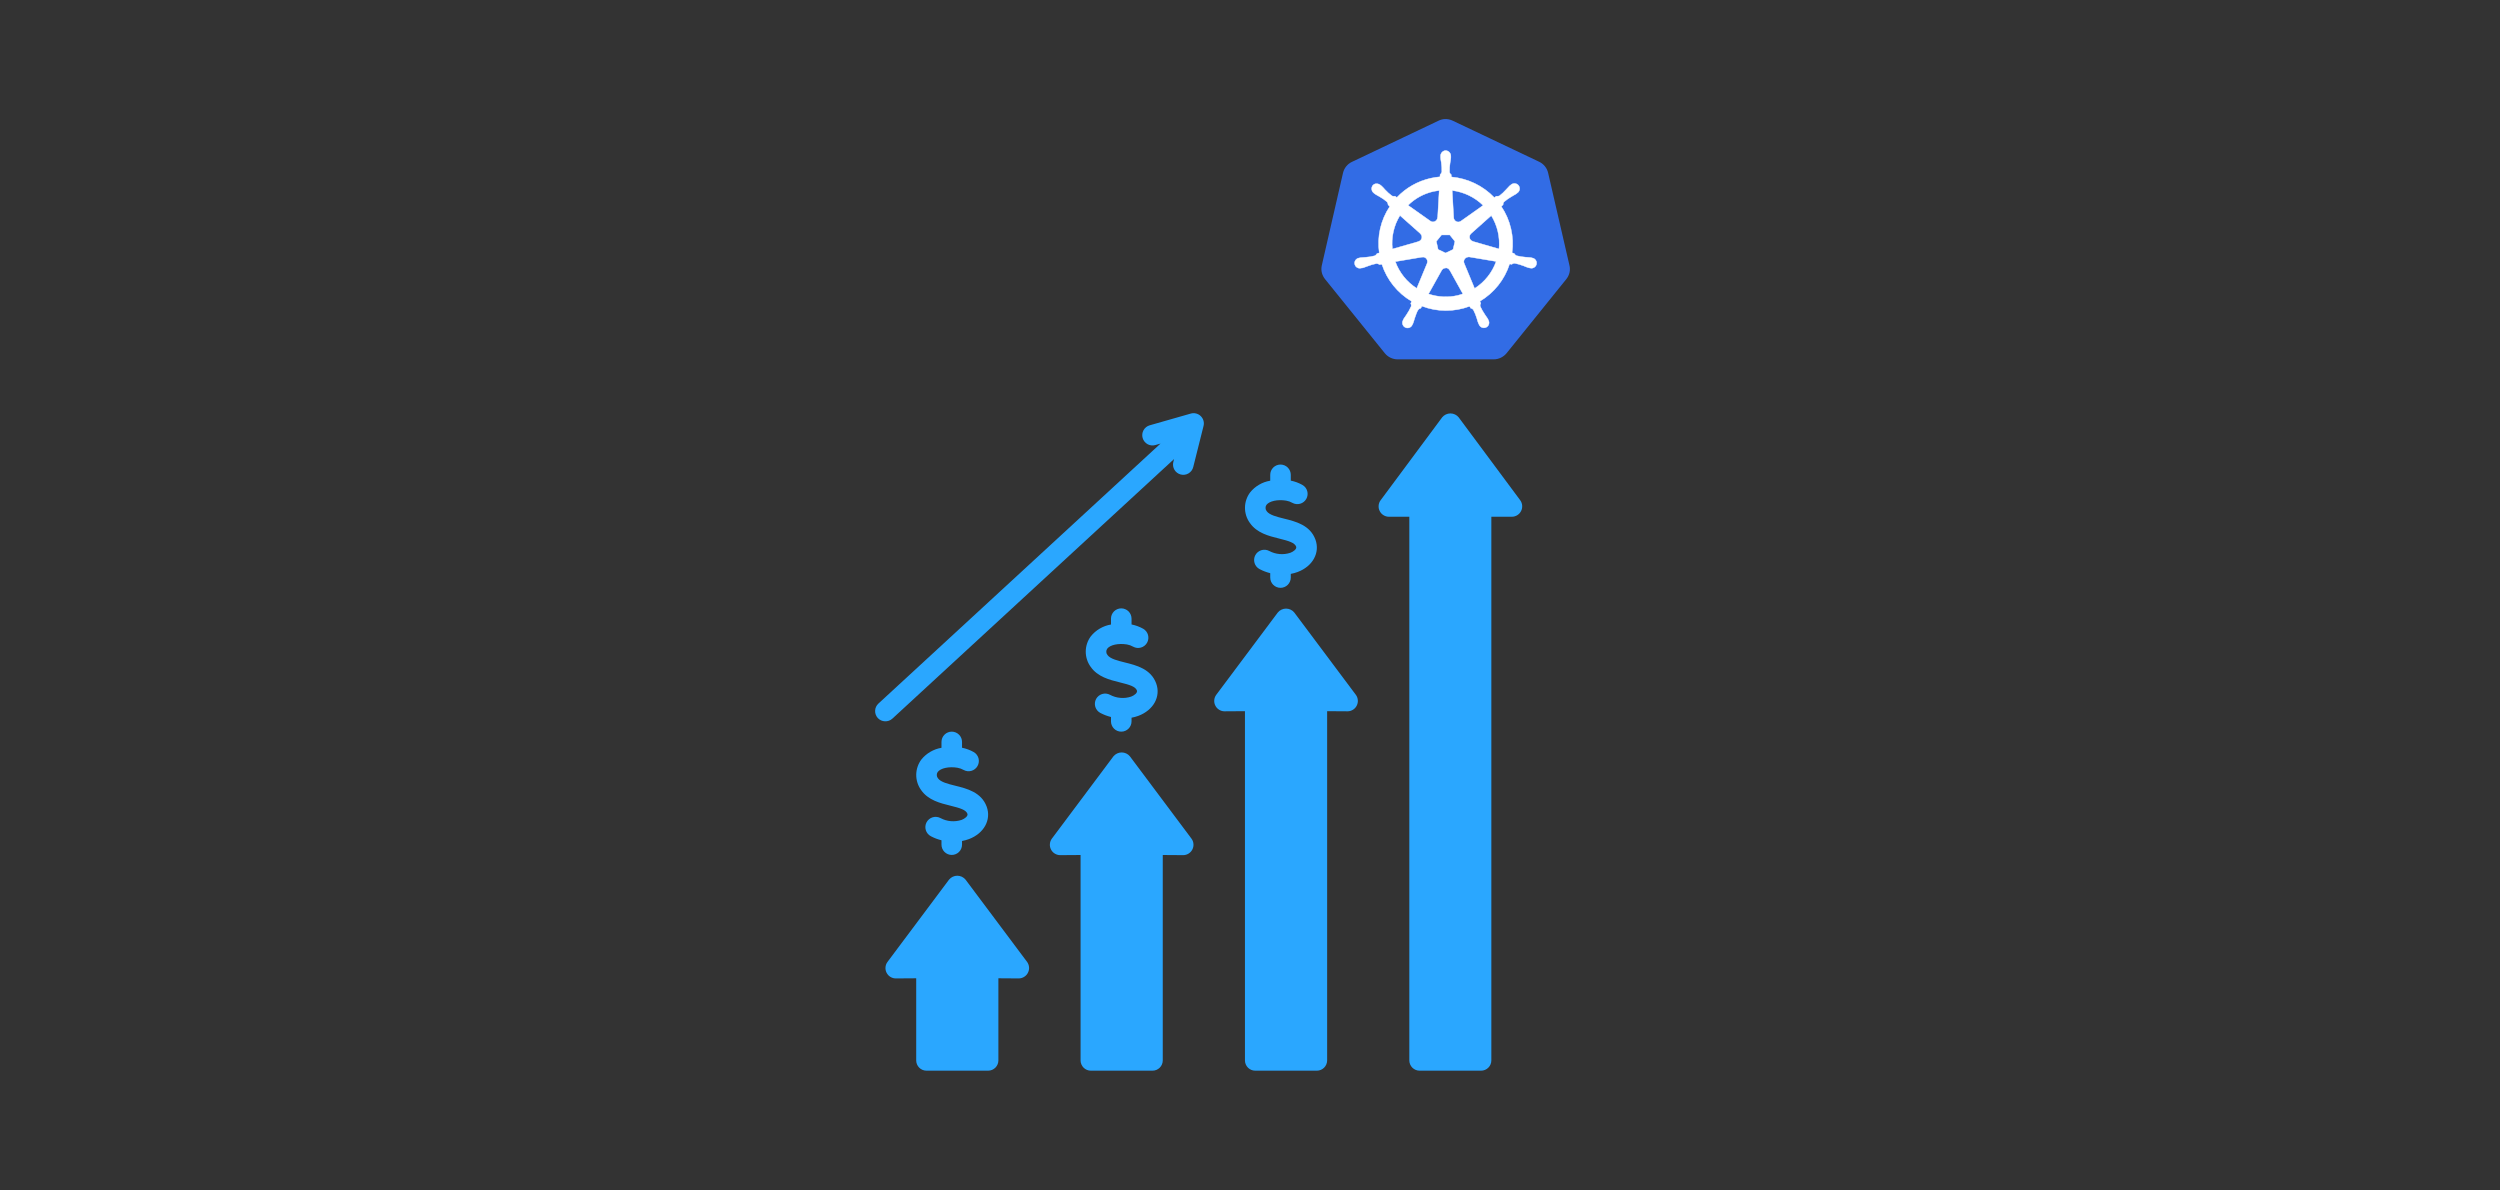 <svg xmlns="http://www.w3.org/2000/svg" xmlns:xlink="http://www.w3.org/1999/xlink" width="840" zoomAndPan="magnify" viewBox="0 0 630 300" height="400" preserveAspectRatio="xMidYMid meet" version="1.0"><rect x="0" y="0" width="630" height="300" fill="#333333" stroke="none"/><defs><clipPath id="f61d536fde"><path d="M 332.797 30 L 395.797 30 L 395.797 90.75 L 332.797 90.75 Z M 332.797 30 " clip-rule="nonzero"/></clipPath><clipPath id="3018555475"><path d="M 347 104 L 383.77 104 L 383.77 270 L 347 270 Z M 347 104 " clip-rule="nonzero"/></clipPath><clipPath id="f04072bbbf"><path d="M 220.27 104 L 304 104 L 304 182 L 220.27 182 Z M 220.27 104 " clip-rule="nonzero"/></clipPath></defs><g clip-path="url(#f61d536fde)"><path fill="#326ce5" d="M 364.102 30 C 363.539 30.031 363 30.176 362.492 30.426 L 340.688 40.793 C 339.547 41.332 338.723 42.359 338.438 43.586 L 333.102 66.855 C 332.844 67.949 333.051 69.094 333.688 70.031 C 333.762 70.141 333.84 70.25 333.922 70.355 L 348.988 89.031 C 349.785 90.004 350.98 90.566 352.238 90.559 L 376.402 90.559 C 377.664 90.562 378.863 89.973 379.656 89.012 L 394.715 70.336 C 395.504 69.359 395.801 68.074 395.496 66.852 L 390.125 43.562 C 389.84 42.34 389.008 41.309 387.875 40.77 L 366.105 30.426 C 365.469 30.113 364.793 29.973 364.082 30 Z M 364.102 30 " fill-opacity="1" fill-rule="nonzero"/></g><path stroke-linecap="butt" transform="matrix(1.957, 0, 0, 1.95, 332.994, 29.071)" fill-opacity="1" fill="#ffffff" fill-rule="nonzero" stroke-linejoin="miter" d="M 16.001 4.542 C 15.618 4.57 15.326 4.898 15.346 5.283 L 15.346 5.469 C 15.364 5.683 15.396 5.894 15.438 6.102 C 15.5 6.505 15.522 6.907 15.506 7.314 C 15.468 7.446 15.39 7.566 15.286 7.658 L 15.272 7.941 C 14.867 7.975 14.466 8.037 14.068 8.127 C 12.403 8.501 10.886 9.367 9.716 10.61 L 9.474 10.44 C 9.343 10.48 9.201 10.466 9.079 10.4 C 8.754 10.16 8.456 9.889 8.183 9.591 C 8.047 9.427 7.901 9.272 7.745 9.126 L 7.598 9.008 C 7.466 8.902 7.304 8.842 7.134 8.834 C 6.919 8.822 6.741 8.9 6.603 9.068 C 6.378 9.387 6.452 9.825 6.767 10.052 L 6.907 10.162 C 7.085 10.28 7.268 10.388 7.458 10.484 C 7.811 10.682 8.147 10.913 8.456 11.185 C 8.536 11.301 8.582 11.428 8.59 11.57 L 8.808 11.77 C 7.63 13.534 7.146 15.673 7.45 17.774 L 7.168 17.855 C 7.097 17.971 6.999 18.071 6.883 18.143 C 6.492 18.247 6.094 18.313 5.689 18.339 C 5.475 18.345 5.262 18.361 5.048 18.389 L 4.872 18.429 L 4.852 18.429 C 4.727 18.447 4.615 18.495 4.517 18.578 C 4.421 18.658 4.351 18.758 4.309 18.876 C 4.269 18.996 4.263 19.118 4.291 19.24 C 4.319 19.365 4.377 19.471 4.465 19.563 C 4.555 19.651 4.661 19.711 4.785 19.741 C 4.906 19.771 5.028 19.767 5.15 19.727 L 5.162 19.727 L 5.342 19.707 C 5.545 19.647 5.745 19.573 5.941 19.489 C 6.316 19.339 6.703 19.224 7.103 19.148 C 7.24 19.156 7.372 19.204 7.484 19.285 L 7.783 19.234 C 8.434 21.251 9.8 22.96 11.625 24.037 L 11.503 24.292 C 11.559 24.41 11.579 24.54 11.563 24.668 C 11.397 25.051 11.195 25.415 10.96 25.76 C 10.83 25.93 10.71 26.108 10.6 26.292 L 10.517 26.473 C 10.453 26.583 10.423 26.699 10.427 26.825 C 10.431 26.951 10.467 27.067 10.535 27.172 C 10.602 27.278 10.694 27.358 10.808 27.412 C 10.922 27.466 11.042 27.486 11.165 27.474 C 11.291 27.46 11.403 27.414 11.503 27.336 C 11.603 27.258 11.675 27.16 11.719 27.041 L 11.802 26.871 C 11.878 26.673 11.942 26.469 11.994 26.262 C 12.172 25.826 12.268 25.355 12.509 25.067 C 12.589 24.991 12.685 24.943 12.795 24.926 L 12.944 24.652 C 13.933 25.033 14.957 25.225 16.017 25.227 C 17.075 25.229 18.101 25.043 19.092 24.668 L 19.223 24.922 C 19.359 24.943 19.481 25.019 19.565 25.129 C 19.753 25.485 19.904 25.862 20.02 26.248 C 20.072 26.455 20.138 26.659 20.214 26.859 L 20.298 27.029 C 20.342 27.148 20.413 27.244 20.513 27.322 C 20.613 27.4 20.725 27.444 20.851 27.458 C 20.976 27.472 21.096 27.452 21.21 27.398 C 21.324 27.346 21.416 27.266 21.484 27.16 C 21.553 27.053 21.587 26.937 21.591 26.811 C 21.593 26.685 21.563 26.569 21.5 26.459 L 21.414 26.278 C 21.304 26.094 21.184 25.918 21.054 25.748 C 20.825 25.415 20.627 25.063 20.455 24.69 C 20.421 24.548 20.443 24.414 20.523 24.292 C 20.481 24.203 20.443 24.113 20.411 24.021 C 22.232 22.938 23.592 21.221 24.235 19.202 L 24.518 19.253 C 24.62 19.158 24.756 19.11 24.892 19.114 C 25.289 19.19 25.678 19.315 26.054 19.455 C 26.249 19.545 26.449 19.619 26.653 19.683 C 26.7 19.697 26.77 19.707 26.824 19.721 L 26.836 19.721 C 26.958 19.759 27.08 19.765 27.202 19.735 C 27.325 19.705 27.431 19.645 27.519 19.555 C 27.609 19.465 27.667 19.359 27.695 19.234 C 27.725 19.112 27.719 18.99 27.679 18.87 C 27.637 18.75 27.567 18.65 27.469 18.57 C 27.371 18.489 27.259 18.441 27.134 18.423 L 26.94 18.377 C 26.728 18.349 26.515 18.333 26.299 18.327 C 25.896 18.301 25.497 18.235 25.105 18.131 C 24.985 18.065 24.886 17.965 24.818 17.843 L 24.548 17.762 C 24.692 16.713 24.644 15.671 24.406 14.64 C 24.167 13.607 23.752 12.649 23.163 11.77 L 23.398 11.552 C 23.388 11.415 23.432 11.279 23.522 11.173 C 23.829 10.911 24.163 10.676 24.512 10.478 C 24.702 10.38 24.886 10.274 25.063 10.156 L 25.209 10.038 C 25.319 9.969 25.403 9.877 25.459 9.761 C 25.517 9.645 25.536 9.523 25.523 9.395 C 25.509 9.266 25.461 9.15 25.381 9.05 C 25.301 8.95 25.199 8.878 25.077 8.836 C 24.955 8.792 24.832 8.786 24.706 8.816 C 24.58 8.844 24.472 8.904 24.38 8.996 L 24.233 9.114 C 24.079 9.26 23.933 9.415 23.796 9.579 C 23.532 9.881 23.24 10.156 22.923 10.402 C 22.793 10.454 22.657 10.47 22.52 10.446 L 22.266 10.626 C 20.807 9.096 18.838 8.147 16.732 7.957 C 16.732 7.856 16.718 7.706 16.716 7.658 C 16.602 7.58 16.524 7.462 16.498 7.328 C 16.484 6.923 16.51 6.521 16.574 6.12 C 16.618 5.91 16.648 5.699 16.666 5.487 L 16.666 5.287 C 16.686 4.902 16.396 4.574 16.011 4.548 Z M 15.169 9.707 L 14.969 13.202 L 14.953 13.202 C 14.943 13.416 14.815 13.601 14.621 13.705 C 14.426 13.809 14.194 13.779 14.021 13.651 L 11.155 11.622 C 12.086 10.706 13.188 10.108 14.46 9.821 C 14.693 9.771 14.929 9.733 15.167 9.707 Z M 16.836 9.707 C 18.341 9.895 19.743 10.57 20.827 11.632 L 17.988 13.649 C 17.814 13.789 17.572 13.817 17.371 13.721 C 17.167 13.625 17.037 13.42 17.033 13.198 Z M 10.115 12.936 L 12.737 15.273 L 12.737 15.289 C 12.898 15.429 12.97 15.651 12.922 15.862 C 12.874 16.072 12.713 16.24 12.505 16.296 L 12.505 16.306 L 9.143 17.274 C 9.059 16.517 9.101 15.766 9.269 15.023 C 9.434 14.28 9.718 13.583 10.117 12.934 Z M 21.869 12.936 C 22.665 14.229 23.017 15.75 22.871 17.262 L 19.505 16.292 L 19.505 16.278 C 19.293 16.222 19.134 16.054 19.088 15.844 C 19.04 15.633 19.11 15.413 19.273 15.271 L 21.873 12.944 Z M 15.466 15.455 L 16.536 15.455 L 17.193 16.286 L 16.953 17.328 L 15.991 17.79 L 15.027 17.328 L 14.799 16.286 Z M 18.898 18.293 C 18.944 18.287 19 18.287 19.034 18.293 L 22.502 18.878 C 22.001 20.318 21.014 21.548 19.727 22.371 L 18.387 19.126 C 18.349 19.038 18.333 18.946 18.341 18.852 C 18.349 18.756 18.377 18.668 18.429 18.586 C 18.479 18.503 18.545 18.439 18.628 18.389 C 18.71 18.341 18.8 18.313 18.894 18.307 Z M 13.076 18.307 C 13.272 18.311 13.453 18.411 13.559 18.576 C 13.667 18.74 13.683 18.946 13.607 19.126 L 13.607 19.138 L 12.276 22.357 C 11 21.54 10.031 20.324 9.516 18.9 L 12.954 18.317 C 12.992 18.313 13.03 18.313 13.07 18.317 Z M 15.979 19.707 C 16.223 19.701 16.4 19.803 16.516 20.016 L 16.53 20.016 L 18.223 23.074 L 17.546 23.272 C 16.301 23.559 15.001 23.49 13.789 23.08 L 15.49 20.022 C 15.592 19.841 15.781 19.731 15.989 19.727 Z M 15.979 19.707 " stroke="#ffffff" stroke-width="0.055" stroke-opacity="1" stroke-miterlimit="4"/><g clip-path="url(#3018555475)"><path fill="#2aa7ff" d="M 383.117 126.09 L 367.582 105.168 C 367.457 105.012 367.316 104.875 367.16 104.75 C 367.004 104.629 366.836 104.523 366.656 104.441 C 366.477 104.355 366.289 104.289 366.094 104.246 C 365.902 104.203 365.703 104.18 365.504 104.18 C 365.305 104.18 365.109 104.203 364.914 104.246 C 364.723 104.289 364.535 104.355 364.355 104.441 C 364.176 104.523 364.008 104.629 363.852 104.75 C 363.695 104.875 363.551 105.012 363.426 105.168 C 363.426 105.168 347.906 126.07 347.895 126.09 C 347.609 126.484 347.449 126.922 347.414 127.406 C 347.375 127.891 347.465 128.348 347.684 128.781 C 347.902 129.215 348.215 129.562 348.629 129.82 C 349.039 130.078 349.488 130.211 349.973 130.219 L 355.148 130.219 L 355.148 267.223 C 355.148 267.562 355.215 267.895 355.348 268.211 C 355.477 268.527 355.664 268.809 355.906 269.051 C 356.152 269.293 356.43 269.48 356.746 269.613 C 357.066 269.746 357.395 269.809 357.738 269.809 L 373.23 269.809 C 373.574 269.809 373.906 269.746 374.223 269.613 C 374.539 269.48 374.82 269.293 375.062 269.051 C 375.305 268.809 375.492 268.527 375.625 268.211 C 375.754 267.895 375.82 267.562 375.82 267.223 L 375.82 130.219 L 381.039 130.219 C 381.523 130.207 381.969 130.07 382.375 129.812 C 382.785 129.555 383.098 129.207 383.316 128.777 C 383.531 128.344 383.621 127.887 383.586 127.406 C 383.551 126.922 383.395 126.484 383.117 126.09 Z M 383.117 126.09 " fill-opacity="1" fill-rule="nonzero"/></g><path fill="#2aa7ff" d="M 326.156 154.348 C 326.031 154.195 325.891 154.059 325.734 153.934 C 325.578 153.812 325.41 153.711 325.23 153.625 C 325.051 153.539 324.863 153.477 324.672 153.434 C 324.477 153.391 324.281 153.367 324.082 153.367 C 323.883 153.367 323.688 153.391 323.496 153.434 C 323.301 153.477 323.117 153.539 322.938 153.625 C 322.758 153.711 322.59 153.812 322.434 153.934 C 322.277 154.059 322.137 154.195 322.008 154.348 C 322.008 154.348 306.5 175.082 306.477 175.113 C 306.191 175.508 306.031 175.949 305.992 176.434 C 305.953 176.922 306.043 177.383 306.266 177.816 C 306.484 178.254 306.801 178.598 307.215 178.855 C 307.629 179.113 308.078 179.246 308.566 179.25 L 313.727 179.215 L 313.727 267.223 C 313.727 267.562 313.793 267.895 313.926 268.211 C 314.055 268.527 314.242 268.809 314.484 269.051 C 314.727 269.293 315.008 269.48 315.324 269.613 C 315.645 269.746 315.973 269.809 316.316 269.809 L 331.848 269.809 C 332.191 269.809 332.523 269.746 332.84 269.613 C 333.156 269.48 333.438 269.293 333.68 269.051 C 333.922 268.809 334.109 268.527 334.242 268.211 C 334.371 267.895 334.438 267.562 334.438 267.223 L 334.438 179.215 C 334.438 179.215 339.59 179.25 339.598 179.25 C 340.086 179.246 340.535 179.113 340.949 178.855 C 341.363 178.598 341.68 178.25 341.898 177.816 C 342.117 177.383 342.211 176.922 342.172 176.434 C 342.133 175.949 341.973 175.508 341.688 175.113 Z M 326.156 154.348 " fill-opacity="1" fill-rule="nonzero"/><path fill="#2aa7ff" d="M 284.734 190.594 C 284.609 190.438 284.465 190.301 284.309 190.18 C 284.152 190.059 283.984 189.953 283.809 189.871 C 283.629 189.785 283.441 189.723 283.25 189.68 C 283.055 189.633 282.859 189.613 282.66 189.613 C 282.461 189.613 282.266 189.633 282.074 189.68 C 281.879 189.723 281.695 189.785 281.516 189.871 C 281.336 189.953 281.168 190.059 281.012 190.18 C 280.855 190.301 280.715 190.438 280.586 190.594 L 265.055 211.355 C 264.77 211.754 264.609 212.191 264.574 212.68 C 264.535 213.164 264.625 213.625 264.844 214.059 C 265.066 214.496 265.383 214.84 265.793 215.098 C 266.207 215.355 266.656 215.488 267.145 215.496 L 272.305 215.461 L 272.305 267.223 C 272.305 267.562 272.371 267.895 272.504 268.211 C 272.633 268.527 272.82 268.809 273.062 269.051 C 273.305 269.293 273.586 269.48 273.902 269.613 C 274.219 269.746 274.551 269.809 274.895 269.809 L 290.426 269.809 C 290.77 269.809 291.102 269.746 291.418 269.613 C 291.734 269.48 292.016 269.293 292.258 269.051 C 292.5 268.809 292.688 268.527 292.82 268.211 C 292.949 267.895 293.016 267.562 293.016 267.223 L 293.016 215.461 L 298.176 215.496 C 298.664 215.492 299.113 215.359 299.527 215.102 C 299.941 214.844 300.258 214.496 300.477 214.062 C 300.699 213.625 300.789 213.164 300.75 212.68 C 300.715 212.191 300.551 211.754 300.266 211.355 Z M 284.734 190.594 " fill-opacity="1" fill-rule="nonzero"/><path fill="#2aa7ff" d="M 243.312 221.66 C 243.188 221.504 243.043 221.367 242.887 221.246 C 242.73 221.125 242.562 221.02 242.387 220.938 C 242.207 220.852 242.02 220.789 241.824 220.746 C 241.633 220.703 241.438 220.68 241.238 220.68 C 241.039 220.68 240.844 220.703 240.652 220.746 C 240.457 220.789 240.27 220.852 240.094 220.938 C 239.914 221.02 239.746 221.125 239.59 221.246 C 239.434 221.367 239.293 221.504 239.164 221.66 C 239.164 221.66 223.656 242.391 223.633 242.422 C 223.348 242.82 223.184 243.258 223.145 243.746 C 223.105 244.234 223.199 244.695 223.418 245.129 C 223.637 245.566 223.953 245.91 224.367 246.168 C 224.785 246.426 225.234 246.559 225.723 246.562 L 230.883 246.527 L 230.883 267.223 C 230.883 267.562 230.949 267.895 231.078 268.211 C 231.211 268.527 231.398 268.809 231.641 269.051 C 231.883 269.293 232.164 269.48 232.48 269.613 C 232.797 269.746 233.129 269.809 233.473 269.809 L 249.004 269.809 C 249.348 269.809 249.68 269.746 249.996 269.613 C 250.312 269.48 250.594 269.293 250.836 269.051 C 251.078 268.809 251.266 268.527 251.398 268.211 C 251.527 267.895 251.594 267.562 251.594 267.223 L 251.594 246.527 C 251.594 246.527 256.754 246.562 256.77 246.562 C 257.254 246.551 257.703 246.414 258.109 246.152 C 258.52 245.895 258.832 245.547 259.047 245.113 C 259.266 244.68 259.355 244.223 259.32 243.742 C 259.281 243.258 259.125 242.82 258.844 242.422 Z M 243.312 221.66 " fill-opacity="1" fill-rule="nonzero"/><path fill="#2aa7ff" d="M 239.844 184.375 C 239.5 184.375 239.168 184.441 238.852 184.574 C 238.535 184.703 238.254 184.891 238.012 185.137 C 237.77 185.379 237.582 185.656 237.449 185.977 C 237.32 186.293 237.254 186.621 237.254 186.965 L 237.254 188.445 C 236.25 188.613 235.309 188.953 234.43 189.469 C 233.551 189.98 232.793 190.637 232.156 191.434 C 231.75 191.988 231.438 192.59 231.223 193.242 C 231.004 193.895 230.895 194.566 230.891 195.254 C 230.887 195.941 230.992 196.613 231.199 197.27 C 231.41 197.926 231.715 198.531 232.117 199.09 C 233.895 201.641 236.867 202.379 239.488 203.027 C 241.914 203.629 243.414 204.066 243.785 205.062 C 244.008 205.676 243.062 206.34 242.328 206.613 C 241.445 206.902 240.543 207.012 239.617 206.93 C 238.691 206.852 237.82 206.594 237.004 206.156 C 236.699 205.992 236.379 205.895 236.035 205.859 C 235.695 205.824 235.359 205.859 235.031 205.957 C 234.699 206.059 234.402 206.215 234.137 206.434 C 233.871 206.652 233.656 206.91 233.496 207.215 C 233.332 207.516 233.234 207.84 233.203 208.18 C 233.168 208.523 233.199 208.859 233.301 209.188 C 233.398 209.516 233.559 209.812 233.777 210.078 C 233.996 210.344 234.254 210.559 234.559 210.719 C 235.414 211.176 236.312 211.52 237.254 211.75 L 237.254 212.855 C 237.254 213.199 237.32 213.527 237.449 213.844 C 237.582 214.164 237.77 214.441 238.012 214.684 C 238.254 214.93 238.535 215.113 238.852 215.246 C 239.168 215.379 239.5 215.441 239.844 215.441 C 240.184 215.441 240.516 215.379 240.832 215.246 C 241.148 215.113 241.43 214.93 241.672 214.684 C 241.914 214.441 242.102 214.164 242.234 213.844 C 242.367 213.527 242.43 213.199 242.43 212.855 L 242.43 211.93 C 243.012 211.824 243.574 211.668 244.129 211.469 C 247.957 210.043 249.855 206.602 248.645 203.277 C 247.297 199.629 243.656 198.727 240.734 198 C 238.914 197.551 237.031 197.086 236.363 196.125 C 236.18 195.898 236.082 195.641 236.07 195.348 C 236.055 195.055 236.133 194.789 236.297 194.547 C 237.027 193.57 239.117 193.117 241.266 193.469 C 241.816 193.566 242.34 193.75 242.824 194.023 C 243.125 194.191 243.445 194.293 243.785 194.336 C 244.129 194.375 244.461 194.348 244.793 194.254 C 245.121 194.16 245.422 194.008 245.691 193.793 C 245.961 193.582 246.176 193.324 246.344 193.027 C 246.512 192.727 246.617 192.406 246.656 192.066 C 246.695 191.727 246.668 191.391 246.578 191.059 C 246.484 190.73 246.332 190.43 246.117 190.16 C 245.906 189.891 245.652 189.672 245.352 189.504 C 244.434 188.996 243.461 188.637 242.43 188.43 L 242.43 186.965 C 242.43 186.621 242.367 186.293 242.234 185.977 C 242.102 185.656 241.914 185.379 241.672 185.137 C 241.43 184.891 241.148 184.707 240.832 184.574 C 240.516 184.441 240.188 184.375 239.844 184.375 Z M 239.844 184.375 " fill-opacity="1" fill-rule="nonzero"/><path fill="#2aa7ff" d="M 282.559 153.309 C 282.215 153.309 281.887 153.375 281.566 153.508 C 281.25 153.637 280.973 153.824 280.727 154.066 C 280.484 154.312 280.297 154.59 280.168 154.906 C 280.035 155.227 279.969 155.555 279.969 155.898 L 279.969 157.379 C 278.965 157.547 278.023 157.887 277.145 158.402 C 276.266 158.914 275.512 159.57 274.875 160.367 C 274.465 160.918 274.152 161.523 273.938 162.176 C 273.723 162.828 273.609 163.5 273.609 164.188 C 273.605 164.875 273.707 165.547 273.918 166.203 C 274.125 166.855 274.434 167.465 274.836 168.023 C 276.613 170.574 279.582 171.312 282.203 171.961 C 284.633 172.562 286.133 173 286.5 173.996 C 286.723 174.609 285.781 175.273 285.043 175.547 C 284.16 175.836 283.258 175.945 282.336 175.863 C 281.41 175.785 280.539 175.527 279.719 175.09 C 279.418 174.926 279.094 174.828 278.754 174.793 C 278.41 174.758 278.074 174.793 277.746 174.891 C 277.418 174.992 277.121 175.148 276.855 175.367 C 276.59 175.586 276.375 175.844 276.211 176.148 C 276.051 176.449 275.953 176.773 275.918 177.113 C 275.883 177.457 275.918 177.793 276.016 178.121 C 276.117 178.449 276.277 178.746 276.492 179.012 C 276.711 179.277 276.973 179.492 277.273 179.652 C 278.133 180.105 279.031 180.453 279.969 180.684 L 279.969 181.789 C 279.969 182.133 280.035 182.461 280.168 182.777 C 280.297 183.094 280.484 183.375 280.727 183.617 C 280.973 183.859 281.25 184.047 281.566 184.18 C 281.887 184.312 282.215 184.375 282.559 184.375 C 282.902 184.375 283.23 184.312 283.551 184.18 C 283.867 184.047 284.148 183.859 284.391 183.617 C 284.633 183.375 284.82 183.094 284.949 182.777 C 285.082 182.461 285.148 182.133 285.148 181.789 L 285.148 180.863 C 285.727 180.754 286.293 180.602 286.844 180.402 C 290.672 178.977 292.574 175.535 291.359 172.211 C 290.012 168.562 286.375 167.66 283.449 166.934 C 281.629 166.484 279.75 166.016 279.082 165.059 C 278.898 164.832 278.797 164.574 278.785 164.281 C 278.773 163.988 278.848 163.723 279.012 163.48 C 279.742 162.504 281.836 162.055 283.984 162.402 C 284.535 162.496 285.055 162.684 285.543 162.957 C 285.844 163.125 286.164 163.23 286.504 163.27 C 286.844 163.309 287.18 163.281 287.512 163.188 C 287.84 163.098 288.141 162.941 288.41 162.73 C 288.68 162.516 288.898 162.262 289.066 161.961 C 289.234 161.66 289.336 161.34 289.375 161 C 289.418 160.66 289.391 160.324 289.297 159.992 C 289.203 159.664 289.051 159.363 288.836 159.094 C 288.625 158.824 288.367 158.605 288.07 158.438 C 287.152 157.93 286.176 157.57 285.148 157.363 L 285.148 155.898 C 285.148 155.555 285.082 155.227 284.949 154.906 C 284.82 154.59 284.633 154.312 284.391 154.066 C 284.148 153.824 283.867 153.637 283.551 153.508 C 283.234 153.375 282.902 153.309 282.559 153.309 Z M 282.559 153.309 " fill-opacity="1" fill-rule="nonzero"/><g clip-path="url(#f04072bbbf)"><path fill="#2aa7ff" d="M 300.07 104.223 L 289.715 107.18 C 289.387 107.273 289.09 107.43 288.82 107.641 C 288.551 107.855 288.336 108.113 288.168 108.414 C 288.004 108.711 287.898 109.031 287.863 109.371 C 287.824 109.715 287.852 110.047 287.945 110.379 C 288.039 110.707 288.191 111.008 288.406 111.273 C 288.617 111.543 288.875 111.762 289.172 111.93 C 289.473 112.094 289.793 112.199 290.133 112.238 C 290.473 112.277 290.809 112.25 291.137 112.156 L 292.453 111.781 L 221.363 177.297 C 221.109 177.527 220.91 177.801 220.766 178.113 C 220.621 178.422 220.543 178.75 220.531 179.094 C 220.516 179.438 220.566 179.77 220.688 180.09 C 220.805 180.414 220.98 180.699 221.211 180.953 C 221.449 181.203 221.723 181.395 222.031 181.539 C 222.344 181.68 222.668 181.758 223.012 181.77 C 223.352 181.785 223.684 181.734 224.008 181.617 C 224.328 181.504 224.617 181.332 224.871 181.102 L 295.863 115.68 L 295.68 116.426 C 295.594 116.758 295.574 117.098 295.625 117.438 C 295.672 117.777 295.785 118.098 295.961 118.395 C 296.137 118.688 296.363 118.941 296.641 119.145 C 296.918 119.352 297.223 119.496 297.555 119.578 C 297.891 119.664 298.227 119.68 298.57 119.629 C 298.91 119.578 299.227 119.465 299.523 119.285 C 299.816 119.109 300.066 118.879 300.27 118.602 C 300.477 118.324 300.617 118.02 300.699 117.684 L 303.293 107.34 C 303.406 106.891 303.398 106.445 303.273 106 C 303.145 105.555 302.914 105.172 302.582 104.852 C 302.25 104.527 301.859 104.312 301.41 104.199 C 300.965 104.086 300.516 104.094 300.07 104.223 Z M 300.07 104.223 " fill-opacity="1" fill-rule="nonzero"/></g><path fill="#2aa7ff" d="M 322.332 135.715 C 324.758 136.316 326.262 136.754 326.629 137.75 C 326.852 138.363 325.91 139.027 325.172 139.301 C 324.289 139.594 323.387 139.699 322.461 139.621 C 321.539 139.539 320.668 139.281 319.848 138.844 C 319.543 138.68 319.223 138.582 318.879 138.547 C 318.539 138.516 318.203 138.547 317.875 138.645 C 317.543 138.746 317.246 138.902 316.98 139.121 C 316.715 139.34 316.5 139.598 316.34 139.902 C 316.176 140.203 316.078 140.527 316.043 140.871 C 316.012 141.211 316.043 141.547 316.145 141.875 C 316.242 142.203 316.402 142.504 316.621 142.77 C 316.84 143.035 317.098 143.246 317.402 143.41 C 318.258 143.863 319.156 144.207 320.098 144.441 L 320.098 145.543 C 320.098 145.887 320.164 146.219 320.293 146.535 C 320.426 146.852 320.613 147.133 320.855 147.375 C 321.098 147.617 321.379 147.805 321.695 147.934 C 322.012 148.066 322.344 148.133 322.688 148.133 C 323.031 148.133 323.359 148.066 323.676 147.934 C 323.996 147.805 324.273 147.617 324.516 147.375 C 324.762 147.133 324.945 146.852 325.078 146.535 C 325.211 146.219 325.277 145.887 325.277 145.543 L 325.277 144.617 C 325.855 144.512 326.422 144.359 326.973 144.156 C 330.801 142.73 332.699 139.293 331.488 135.969 C 330.141 132.316 326.5 131.414 323.578 130.691 C 321.758 130.238 319.875 129.773 319.207 128.812 C 319.023 128.586 318.926 128.328 318.914 128.035 C 318.902 127.746 318.977 127.477 319.141 127.234 C 319.871 126.262 321.961 125.809 324.109 126.16 C 324.664 126.254 325.184 126.438 325.672 126.715 C 325.969 126.883 326.289 126.984 326.633 127.023 C 326.973 127.062 327.309 127.035 327.637 126.941 C 327.969 126.852 328.266 126.695 328.535 126.484 C 328.805 126.27 329.023 126.016 329.191 125.715 C 329.359 125.414 329.461 125.098 329.504 124.754 C 329.543 124.414 329.516 124.078 329.422 123.75 C 329.328 123.418 329.176 123.117 328.965 122.848 C 328.75 122.582 328.496 122.363 328.195 122.195 C 327.277 121.684 326.305 121.324 325.277 121.117 L 325.277 119.656 C 325.277 119.312 325.211 118.98 325.078 118.664 C 324.945 118.348 324.762 118.066 324.516 117.824 C 324.273 117.582 323.996 117.395 323.676 117.262 C 323.359 117.133 323.031 117.066 322.688 117.066 C 322.344 117.066 322.012 117.133 321.695 117.262 C 321.379 117.395 321.098 117.582 320.855 117.824 C 320.613 118.066 320.426 118.348 320.293 118.664 C 320.164 118.98 320.098 119.312 320.098 119.656 L 320.098 121.137 C 319.094 121.301 318.152 121.641 317.273 122.156 C 316.395 122.672 315.637 123.324 315.004 124.121 C 314.594 124.676 314.281 125.277 314.066 125.934 C 313.848 126.586 313.738 127.254 313.734 127.941 C 313.73 128.633 313.836 129.301 314.043 129.957 C 314.254 130.613 314.559 131.219 314.965 131.777 C 316.738 134.328 319.711 135.066 322.332 135.715 Z M 322.332 135.715 " fill-opacity="1" fill-rule="nonzero"/></svg>